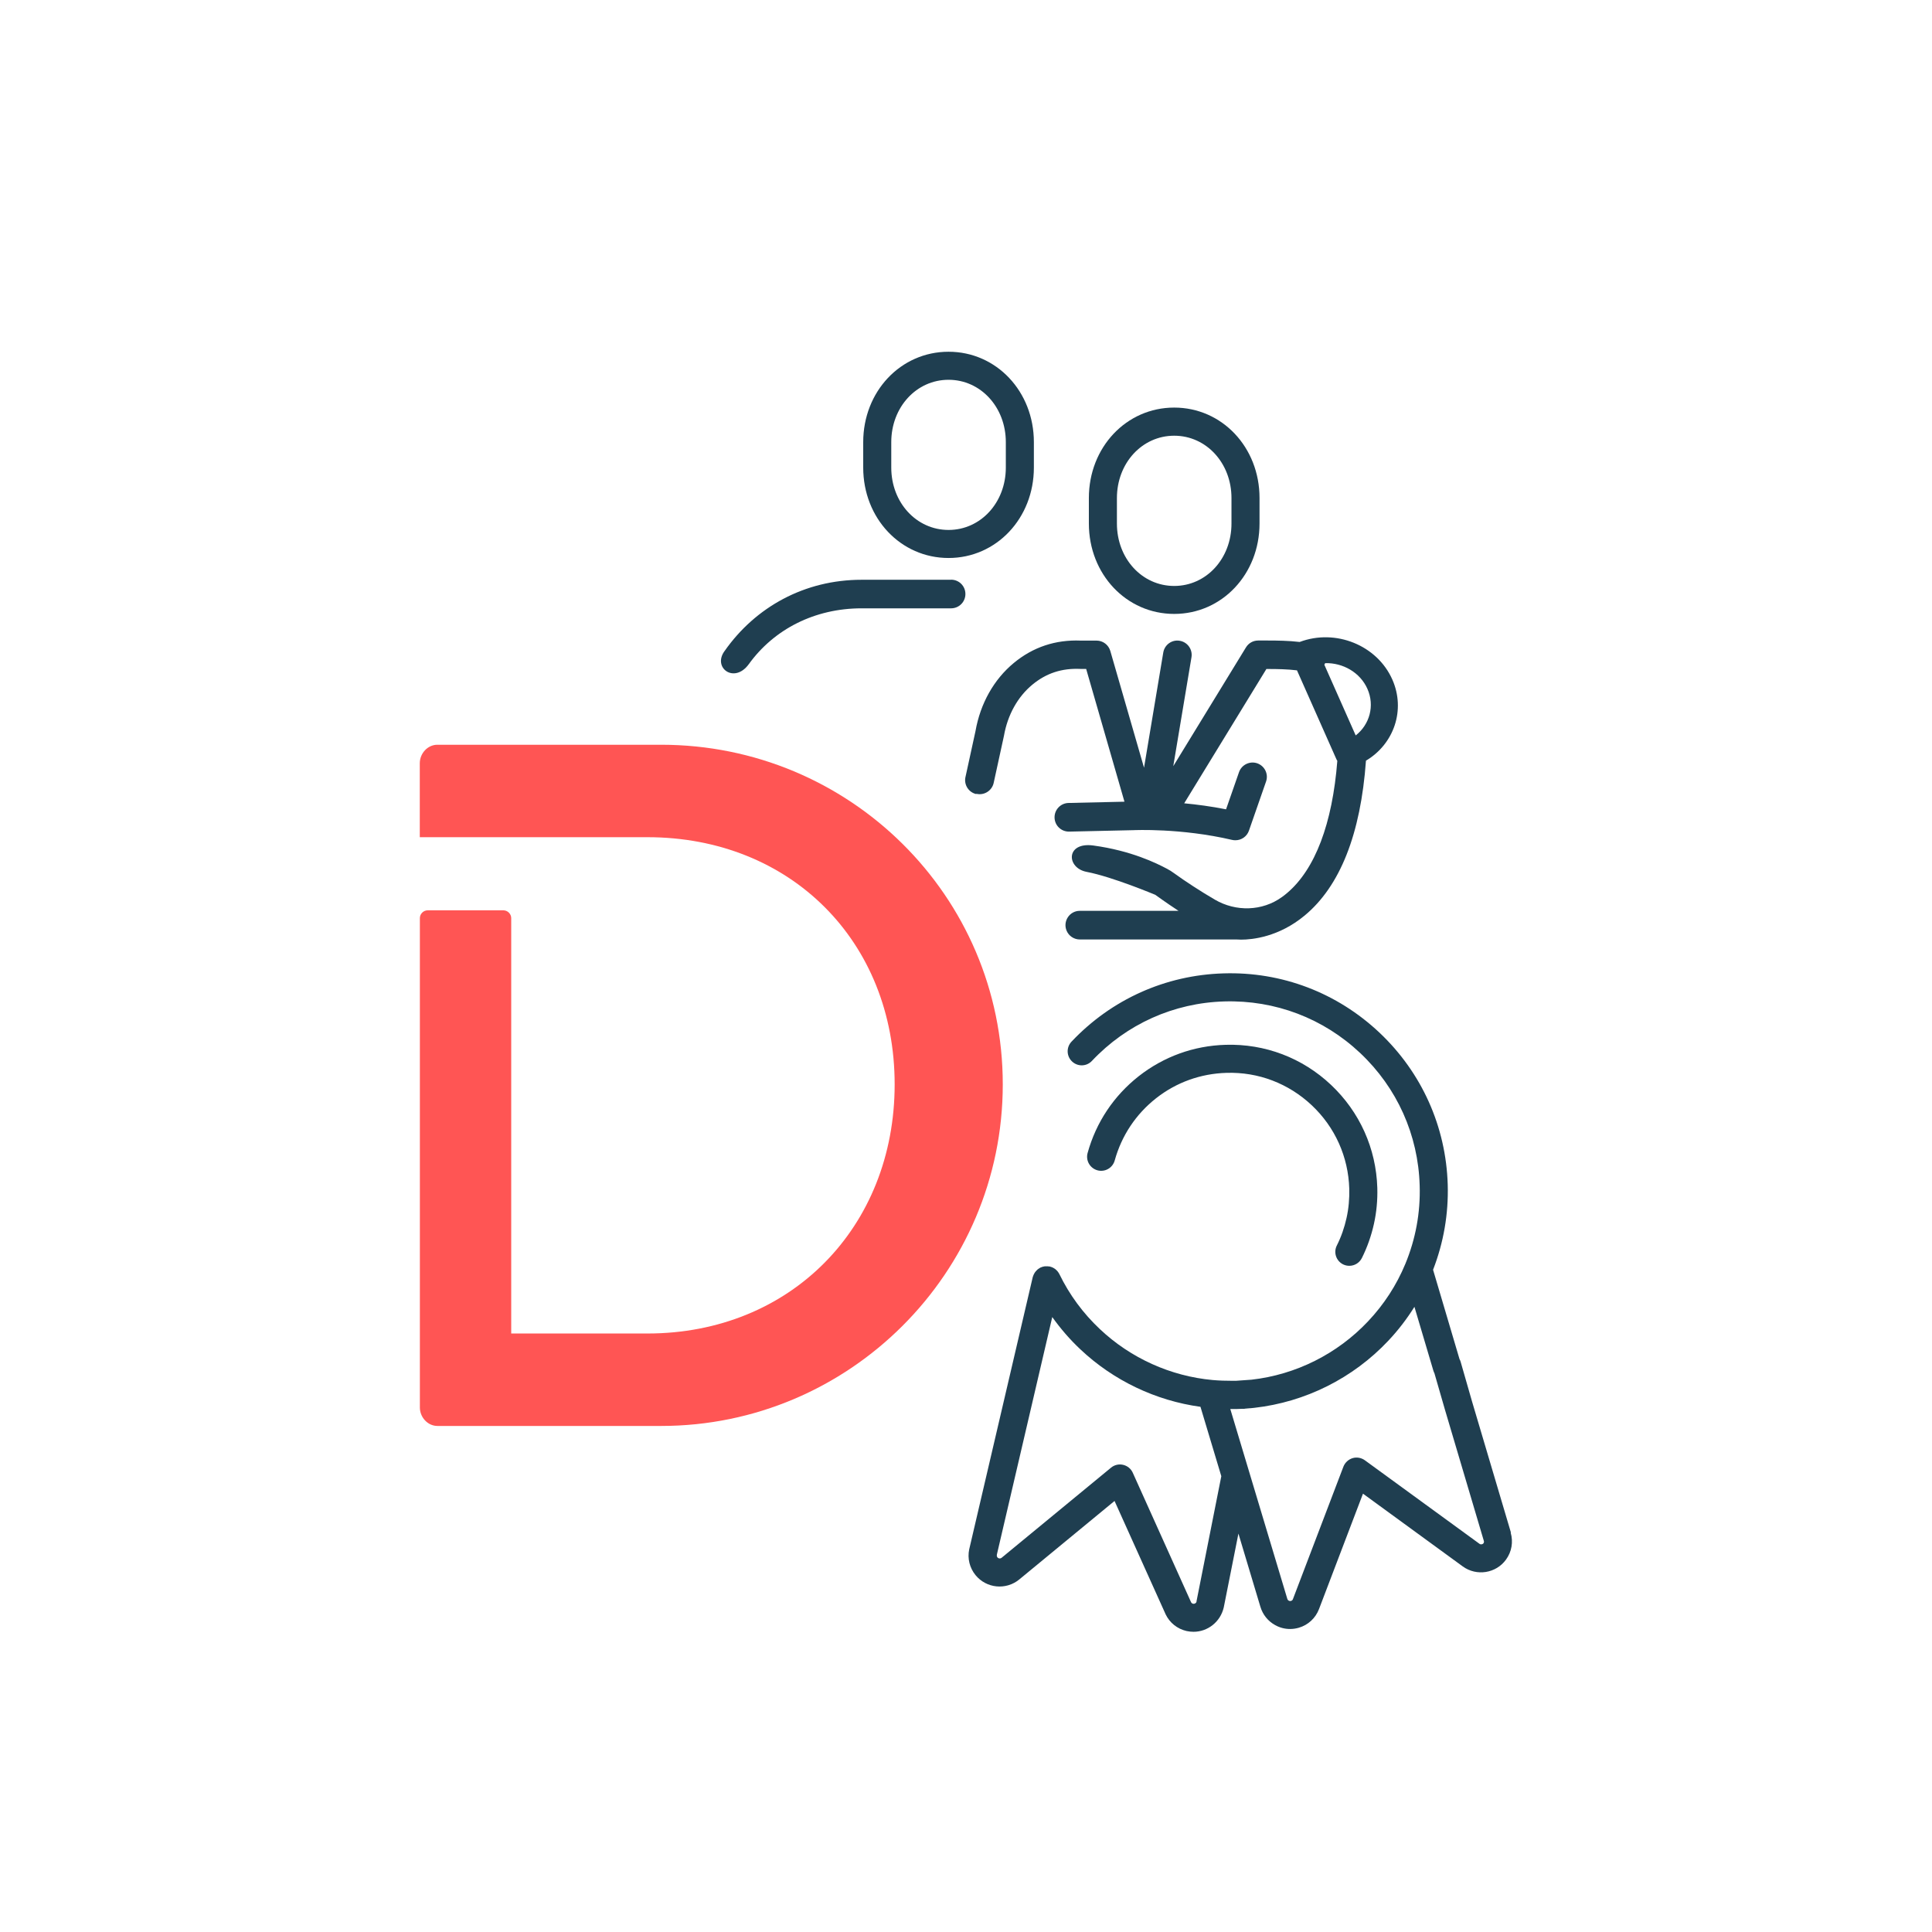 <?xml version="1.0" encoding="UTF-8"?><svg id="a" xmlns="http://www.w3.org/2000/svg" viewBox="0 0 228 228"><g><path d="M112.24,68.42h-10.56c-6.74,0-12.52,3.22-16.15,8.38-1.5,1.98,1.11,3.94,2.83,1.59,2.98-4.14,7.79-6.6,13.32-6.6h10.56c.93,0,1.69-.75,1.69-1.69s-.75-1.69-1.69-1.69Z" style="fill:#1f3e50;"/><path d="M115.23,93.68c.94,.22,1.88-.4,2.05-1.35l1.2-5.5c.43-2.46,1.62-4.6,3.35-6.03,1.63-1.35,3.47-1.96,5.67-1.86h.68l4.52,15.67-6.6,.15c-.93,.02-1.67,.79-1.65,1.73,.02,.92,.77,1.65,1.69,1.65h.04l7.59-.17c.06,0,5.57-.27,11.64,1.15,.13,.03,.26,.04,.39,.04,.7,0,1.35-.44,1.59-1.13l2.02-5.8c.31-.88-.16-1.84-1.04-2.15-.87-.3-1.84,.16-2.15,1.04l-1.53,4.39c-1.77-.35-3.45-.57-4.94-.71l9.7-15.85h.19c1.08,0,2.28,.02,3.42,.16l4.64,10.46c.03,.08,.08,.15,.12,.22-.58,7.41-2.62,12.8-5.93,15.6-.2,.17-.4,.33-.6,.47-2.32,1.68-5.44,1.76-7.92,.31-1.62-.94-3.55-2.2-4.8-3.11-.28-.21-.57-.39-.88-.55-1.19-.63-4.18-2.12-8.67-2.73-3.27-.44-3.19,2.65-.79,3.11,3.08,.59,8.1,2.71,8.11,2.71h0s1.2,.88,2.74,1.89h-11.65c-1.21,0-2.02,1.23-1.56,2.34,.26,.63,.88,1.04,1.56,1.04h18.5s0,0,0,0c.11,0,.29,.02,.53,.02,1.33,0,4.45-.31,7.5-2.84,4.18-3.46,6.62-9.62,7.24-18.28,3.31-1.97,4.7-5.99,3.11-9.58-1.79-4.04-6.69-6.03-10.93-4.43h-.01c-1.29-.15-2.59-.17-3.75-.17h-1.14c-.59,0-1.13,.3-1.44,.81l-8.58,14.02,2.15-12.86c.15-.92-.47-1.79-1.39-1.94-.92-.16-1.79,.47-1.94,1.39l-2.27,13.59-3.98-13.78c-.21-.72-.87-1.22-1.62-1.22h-1.87c-2.97-.12-5.63,.76-7.9,2.64-2.35,1.94-3.95,4.79-4.52,8.04l-1.2,5.5c-.15,.88,.41,1.73,1.28,1.93Zm41.15-15.42c2.09-.06,4.13,1.09,4.99,3.03,.89,2,.26,4.22-1.38,5.5l-3.7-8.34c.03-.06,.07-.13,.1-.2Z" style="fill:#1f3e50;"/><path d="M157.76,146.99c-.41,.82-.08,1.81,.74,2.22,.24,.12,.49,.17,.74,.17,.61,0,1.19-.34,1.48-.92,.64-1.28,1.11-2.63,1.42-4.02,.31-1.39,.44-2.82,.4-4.26-.14-4.65-2.08-8.96-5.46-12.15-3.38-3.19-7.79-4.87-12.45-4.73-3.76,.11-7.29,1.39-10.24,3.7-2.95,2.32-5.04,5.45-6.04,9.07-.24,.88,.27,1.79,1.16,2.04,.88,.24,1.79-.27,2.04-1.16,.81-2.93,2.5-5.47,4.89-7.35,2.38-1.87,5.25-2.9,8.29-2.99,3.77-.12,7.34,1.25,10.08,3.83,2.74,2.58,4.31,6.08,4.42,9.84,.03,1.17-.07,2.33-.32,3.45-.25,1.13-.63,2.23-1.15,3.26Z" style="fill:#1f3e50;"/><path d="M178.31,180.87l-4.58-15.44-1.35-4.7c-.03-.12-.08-.24-.14-.34l-3.12-10.54c1.24-3.2,1.83-6.58,1.73-10.04-.2-6.86-3.07-13.24-8.06-17.95-5-4.71-11.52-7.2-18.39-6.99-6.86,.2-13.24,3.07-17.95,8.06-.63,.67-.6,1.71,.07,2.34,.67,.63,1.71,.6,2.34-.07,4.1-4.35,9.66-6.85,15.64-7.02,5.99-.17,11.67,1.99,16.02,6.09,4.35,4.1,6.85,9.66,7.02,15.64,.1,3.2-.48,6.31-1.69,9.24-1.04,2.51-2.52,4.79-4.4,6.78-3.63,3.85-8.52,6.3-13.76,6.89l-1.83,.13s-.05,0-.08,0h-.32s-.02,0-.03,0c-.77,0-1.54-.02-2.32-.09-4.95-.45-9.68-2.58-13.31-6.01-1.99-1.87-3.6-4.06-4.79-6.51-.01-.03-.03-.05-.04-.07-.03-.05-.06-.1-.09-.14-.03-.04-.06-.09-.1-.13-.03-.04-.07-.08-.11-.11-.04-.04-.08-.07-.12-.11-.04-.03-.08-.06-.13-.09-.05-.03-.09-.06-.14-.08-.05-.02-.1-.05-.15-.07-.05-.02-.1-.04-.16-.05-.03,0-.05-.02-.08-.03-.02,0-.05,0-.07,0-.05,0-.1-.02-.16-.02-.06,0-.12,0-.18,0-.05,0-.09,0-.14,0-.06,0-.13,.01-.19,.03-.04,0-.08,.02-.13,.03-.06,.02-.12,.04-.18,.07-.02,0-.04,.01-.06,.02-.02,.01-.04,.03-.06,.04-.05,.03-.11,.06-.16,.1-.04,.03-.08,.06-.12,.09-.04,.04-.08,.08-.12,.12-.04,.04-.07,.07-.1,.11-.03,.04-.07,.09-.1,.13-.03,.04-.06,.09-.08,.14-.02,.05-.05,.09-.07,.14-.02,.05-.04,.11-.06,.16,0,.03-.02,.05-.03,.08l-7.48,32.05s-.01,.05-.02,.08c-.23,1.09,.05,2.2,.75,3.06,1.28,1.56,3.58,1.79,5.15,.51l11.25-9.27,5.99,13.29s.03,.06,.04,.09c.48,1,1.38,1.72,2.47,1.97,.28,.06,.55,.09,.82,.09,1.66,0,3.17-1.15,3.57-2.88l1.73-8.71,2.59,8.63c.28,.94,.9,1.71,1.76,2.18,.54,.3,1.14,.45,1.74,.45,.35,0,.7-.05,1.04-.15,1.1-.32,1.97-1.13,2.38-2.2l5.19-13.62,11.78,8.59c1.63,1.18,3.92,.82,5.1-.81,.67-.92,.87-2.08,.55-3.18Zm-37.1,8.13c-.04,.19-.23,.3-.42,.26-.14-.03-.21-.14-.24-.2-.01-.02-.02-.05-.03-.07l-6.84-15.19c-.21-.47-.63-.81-1.13-.93-.5-.12-1.03,0-1.43,.33l-12.92,10.64c-.15,.12-.37,.1-.49-.05-.09-.11-.08-.24-.07-.3,0-.02,0-.04,.01-.06l6.53-28c.98,1.37,2.08,2.65,3.33,3.82,3.89,3.67,8.89,6.05,14.16,6.77l2.46,8.19-2.93,14.78Zm33.87-6.89c-.11,.16-.33,.19-.48,.08l-13.53-9.86c-.42-.3-.95-.4-1.45-.25-.49,.15-.89,.52-1.08,1l-5.96,15.64c-.02,.06-.08,.17-.23,.21-.11,.03-.21,0-.26-.03-.06-.03-.13-.09-.17-.21l-6.73-22.41c.1,0,.19,0,.29,0,.01,0,.03,0,.05,0h.32s.01,0,.02,0c.03,0,.06,0,.08,0l.57-.02s.09,0,.1,0h.22s.08-.02,.08-.02l.56-.05s.04,0,.07,0l.48-.05s0,0,0,0c0,0,0,0,0,0,6.02-.68,11.64-3.49,15.8-7.91,1.17-1.24,2.2-2.58,3.09-4.01l2.23,7.52c.03,.11,.08,.22,.13,.32l1.25,4.33,4.58,15.45c.02,.06,.04,.18-.05,.3Z" style="fill:#1f3e50;"/><path d="M138.57,72.45c5.64,0,10.07-4.69,10.07-10.67v-3.01c0-5.98-4.42-10.67-10.07-10.67s-10.07,4.69-10.07,10.67v3.01c0,5.98,4.42,10.67,10.07,10.67Zm-6.76-13.67c0-4.13,2.97-7.36,6.76-7.36s6.76,3.23,6.76,7.36v3.01c0,4.13-2.97,7.36-6.76,7.36s-6.76-3.23-6.76-7.36v-3.01Z" style="fill:#1f3e50;"/><path d="M111.94,65.85c5.64,0,10.07-4.69,10.07-10.67v-3c0-5.98-4.42-10.67-10.07-10.67s-10.07,4.69-10.07,10.67v3c0,5.98,4.42,10.67,10.07,10.67Zm-6.76-13.67c0-4.13,2.97-7.36,6.76-7.36s6.76,3.23,6.76,7.36v3c0,4.13-2.97,7.36-6.76,7.36s-6.76-3.23-6.76-7.36v-3Z" style="fill:#1f3e50;"/></g><path d="M78.02,87.89h-26.41c-1.15,0-2.07,1.03-2.07,2.18v8.73h26.87c16.88,0,29.17,12.29,29.17,29.17s-12.29,29.4-29.17,29.4h-16.08v-49.01c0-.51-.42-.93-.93-.93h-8.92c-.52,0-.93,.42-.93,.93v57.74c0,1.15,.92,2.18,2.07,2.18h26.41c22.16,0,40.31-18.03,40.31-40.31s-18.14-40.08-40.31-40.08" style="fill:#ff5554;"/></svg>